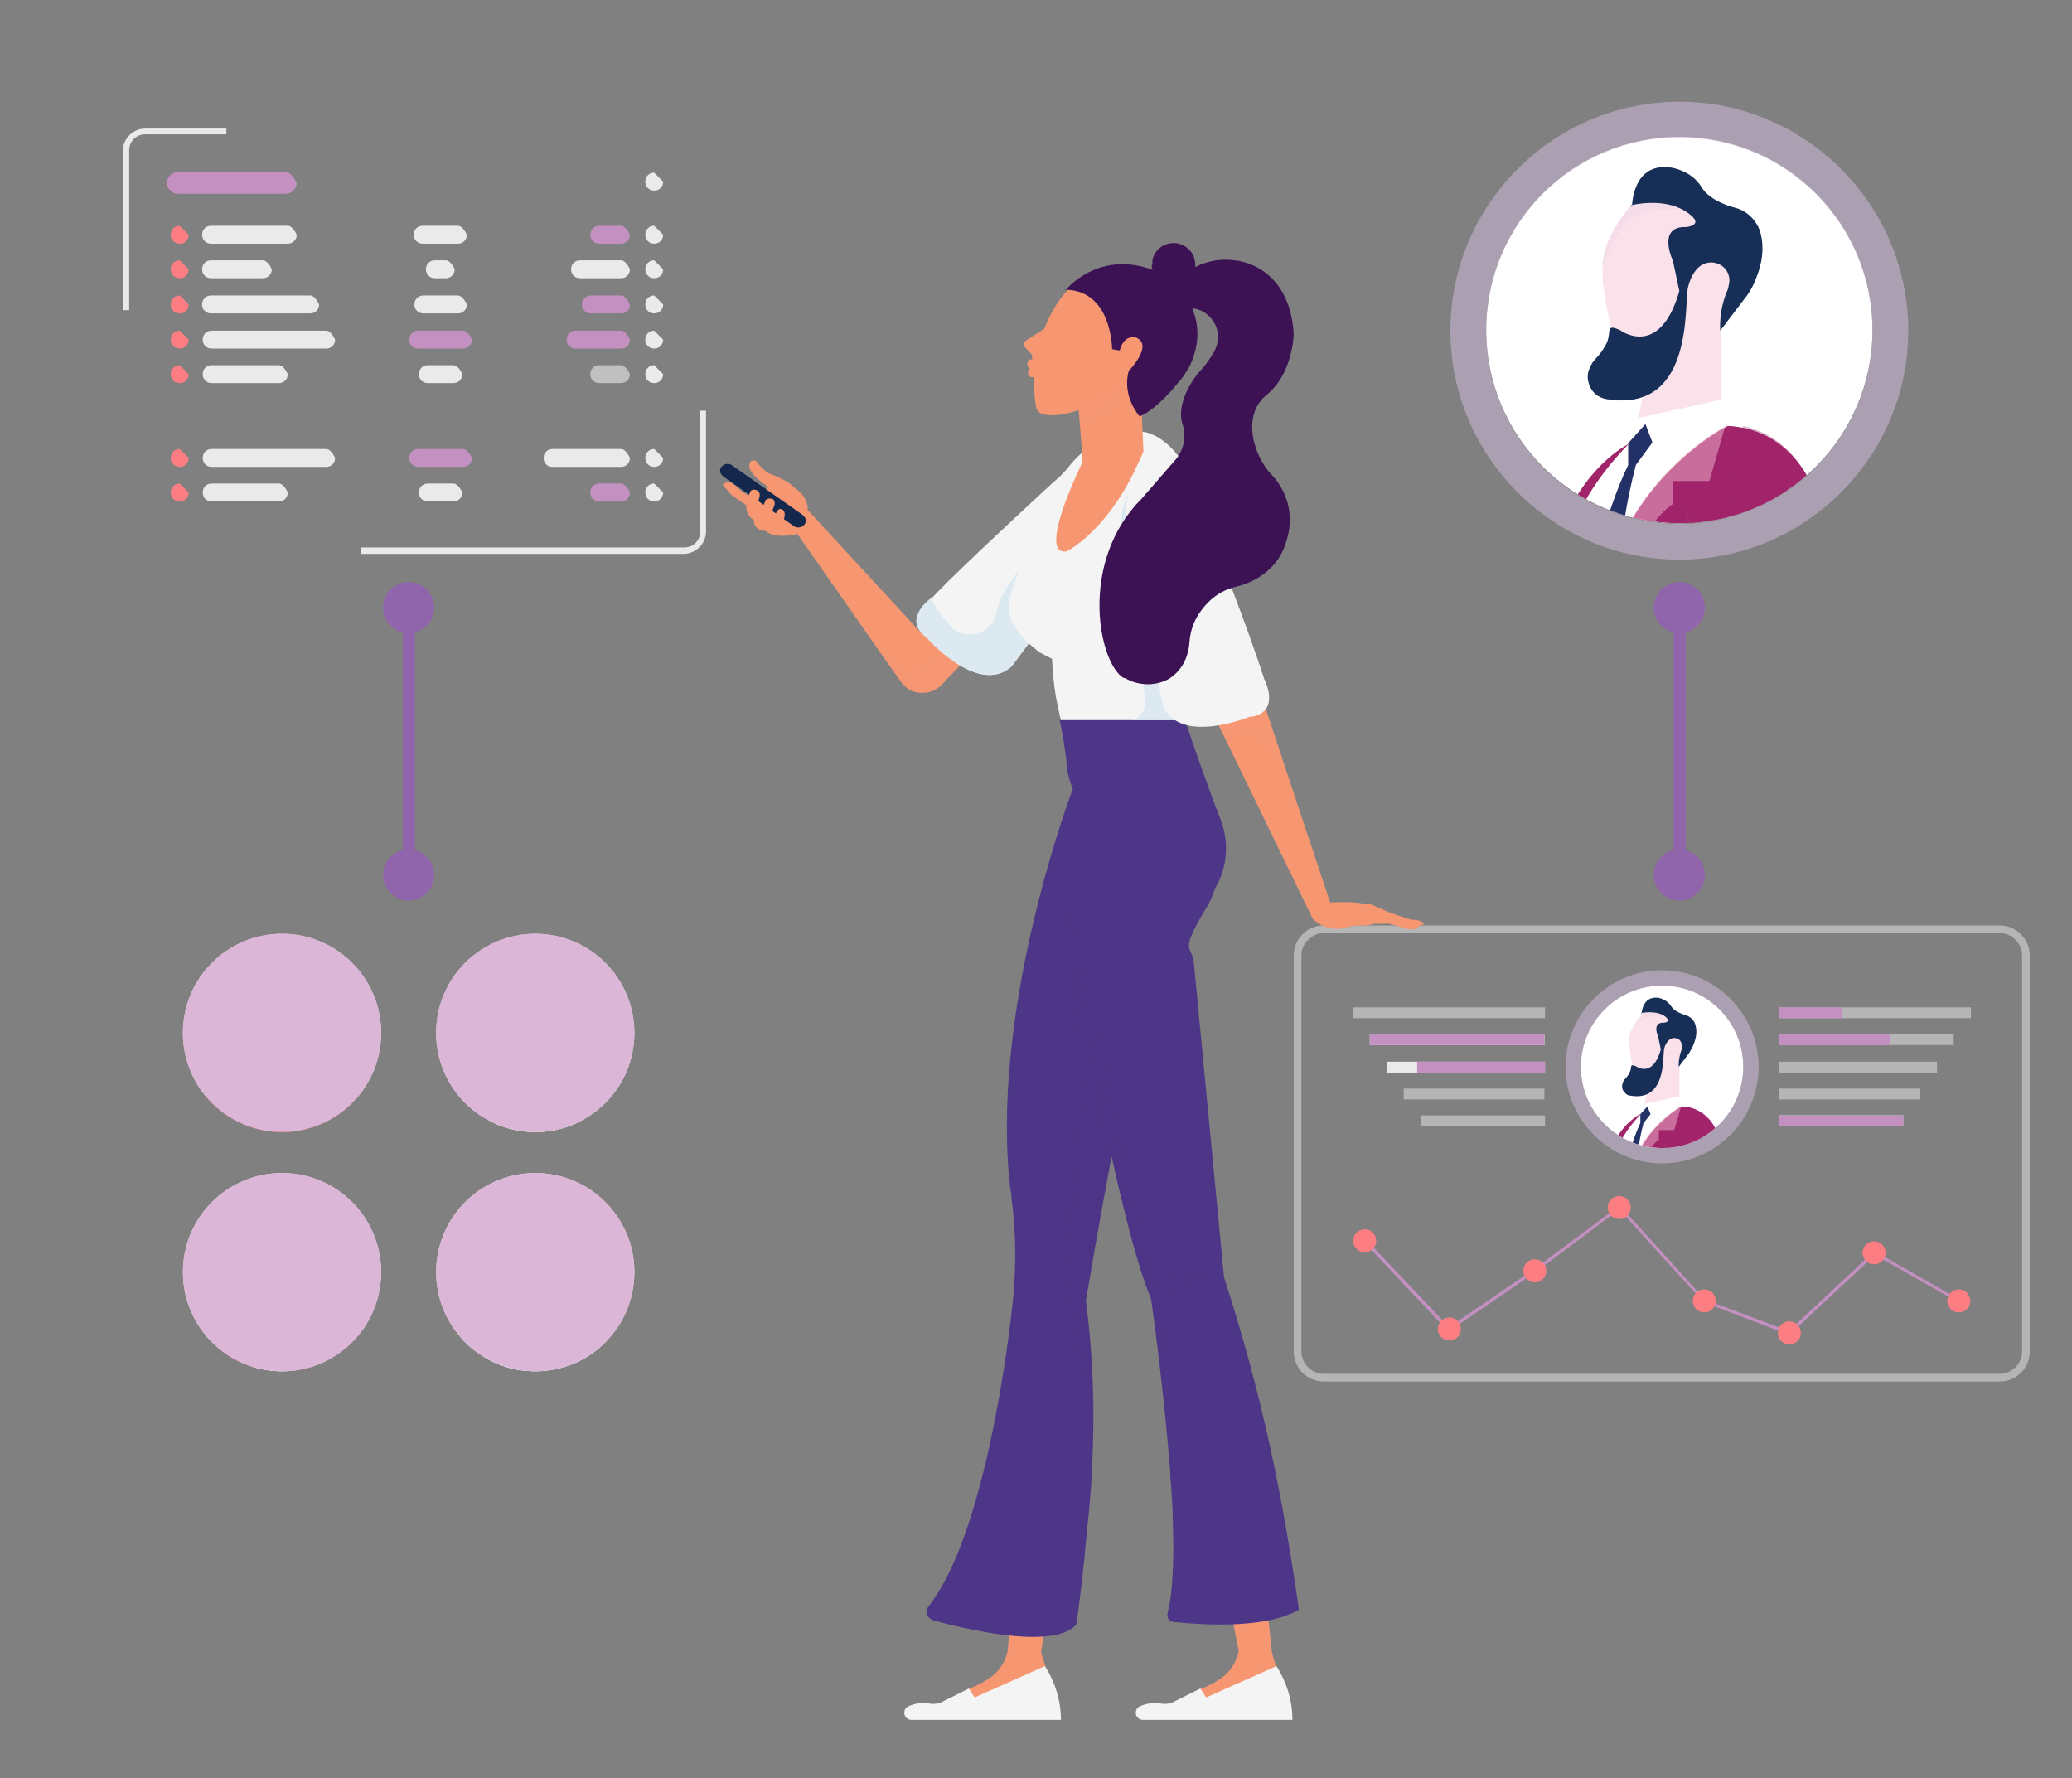 <svg xmlns="http://www.w3.org/2000/svg" xmlns:xlink="http://www.w3.org/1999/xlink" viewBox="0 0 324 278"><rect x="0" y="0" width="324" height="278" fill="#808080" stroke="none"/><defs><clipPath id="clippath"><circle cx="83.7" cy="198.9" r="15.5" style="fill:none;"></circle></clipPath><linearGradient id="linear-gradient" x1="12342.7" y1="1818" x2="12342.7" y2="1799.4" gradientTransform="translate(-12370.3 754.1) rotate(-10.8)" gradientUnits="userSpaceOnUse"><stop offset="0" stop-color="#bbe4ed"></stop><stop offset="1" stop-color="#dff2f8"></stop></linearGradient><clipPath id="clippath-1"><circle cx="44.1" cy="198.9" r="15.5" style="fill:none;"></circle></clipPath><linearGradient id="linear-gradient-2" x1="11425.6" y1="220" x2="11425.6" y2="238.3" gradientTransform="translate(-11376.3)" gradientUnits="userSpaceOnUse"><stop offset="0" stop-color="#2b2765"></stop><stop offset="1" stop-color="#5f66ae"></stop></linearGradient><linearGradient id="linear-gradient-3" x1="11427.9" y1="222.9" x2="11427.9" y2="234.4" gradientTransform="translate(-11376.3)" gradientUnits="userSpaceOnUse"><stop offset="0" stop-color="#2b2765"></stop><stop offset="1" stop-color="#fff"></stop></linearGradient><linearGradient id="linear-gradient-4" x1="16105.2" y1="204" x2="16105.2" y2="189.9" gradientTransform="translate(-16058.7)" gradientUnits="userSpaceOnUse"><stop offset="0" stop-color="#3b1c55"></stop><stop offset="1" stop-color="#872571"></stop></linearGradient><linearGradient id="linear-gradient-5" x1="16110.9" y1="205.1" x2="16106.3" y2="194.6" gradientTransform="translate(-16058.7)" gradientUnits="userSpaceOnUse"><stop offset="0" stop-color="#c265a1"></stop><stop offset="1" stop-color="#db7ba0"></stop></linearGradient><linearGradient id="linear-gradient-6" x1="11407.7" y1="220.9" x2="11402.6" y2="213.3" gradientTransform="translate(-11376.3)" gradientUnits="userSpaceOnUse"><stop offset="0" stop-color="#f49aaa"></stop><stop offset="1" stop-color="#f9c1cf"></stop></linearGradient><linearGradient id="linear-gradient-7" x1="16090.4" y1="217.5" x2="16094.4" y2="212" xlink:href="#linear-gradient-5"></linearGradient><linearGradient id="linear-gradient-8" x1="16110.4" y1="222.7" x2="16110.4" y2="203.7" gradientTransform="translate(-16058.7)" gradientUnits="userSpaceOnUse"><stop offset="0" stop-color="#fff"></stop><stop offset="1" stop-color="#db7ba0"></stop></linearGradient><linearGradient id="linear-gradient-9" x1="11433.2" y1="216.8" x2="11436.8" y2="222.8" xlink:href="#linear-gradient-6"></linearGradient><linearGradient id="linear-gradient-10" x1="16115.5" y1="217.4" x2="16111.7" y2="208.9" xlink:href="#linear-gradient-5"></linearGradient><linearGradient id="linear-gradient-11" x1="-23089.8" y1="205" x2="-23089.8" y2="189.8" gradientTransform="translate(-23046) rotate(-180) scale(1 -1)" xlink:href="#linear-gradient-4"></linearGradient><clipPath id="clippath-2"><circle cx="83.7" cy="161.5" r="15.5" style="fill:none;"></circle></clipPath><clipPath id="clippath-3"><circle cx="44.1" cy="161.5" r="15.5" style="fill:none;"></circle></clipPath><clipPath id="clippath-4"><circle cx="262.6" cy="51.6" r="30.2" style="fill:none;"></circle></clipPath><linearGradient id="linear-gradient-12" x1="11642.2" y1="78.9" x2="11652.9" y2="129.6" gradientTransform="translate(-11376.3)" gradientUnits="userSpaceOnUse"><stop offset="0" stop-color="#a1246a"></stop><stop offset="1" stop-color="#fff"></stop></linearGradient><clipPath id="clippath-5"><circle cx="259.9" cy="166.8" r="12.7" style="fill:none;"></circle></clipPath><linearGradient id="linear-gradient-13" x1="11637.5" y1="178.3" x2="11642" y2="199.6" xlink:href="#linear-gradient-12"></linearGradient></defs><g style="isolation:isolate;"><g id="Layer_1"><g><g><path d="M46.4,28.6c0,.9-.8,1.7-1.7,1.7H27.8c-.9,0-1.7-.8-1.7-1.7s.8-1.7,1.7-1.7h16.9c.9,0,1.7,1.7,1.7,1.7Z" style="fill:#c390c1;"></path><path d="M29.5,36.7c0,.8-.6,1.4-1.4,1.4s-1.4-.6-1.4-1.4,.6-1.4,1.4-1.4l1.4,1.4Z" style="fill:#fd7e82;"></path><path d="M46.4,36.7c0,.8-.6,1.4-1.4,1.4h-12c-.8,0-1.4-.6-1.4-1.4s.6-1.4,1.4-1.4h12c.8,0,1.4,1.4,1.4,1.4Z" style="fill:#eaeaea;"></path><path d="M29.5,42.1c0,.8-.6,1.4-1.4,1.4s-1.4-.6-1.4-1.4,.6-1.4,1.4-1.4l1.4,1.4Z" style="fill:#fd7e82;"></path><path d="M42.5,42.1c0,.8-.6,1.4-1.4,1.4h-8.1c-.8,0-1.4-.6-1.4-1.4s.6-1.4,1.4-1.4h8.1c.8,0,1.4,1.4,1.4,1.4Z" style="fill:#eaeaea;"></path><path d="M29.5,47.6c0,.8-.6,1.4-1.4,1.4s-1.4-.6-1.4-1.4,.6-1.4,1.4-1.4l1.4,1.4Z" style="fill:#fd7e82;"></path><path d="M49.9,47.6c0,.8-.6,1.4-1.4,1.4h-15.5c-.8,0-1.4-.6-1.4-1.4s.6-1.4,1.4-1.4h15.5c.8,0,1.4,1.4,1.4,1.4Z" style="fill:#eaeaea;"></path><path d="M29.5,53.1c0,.8-.6,1.4-1.4,1.4s-1.4-.6-1.4-1.4,.6-1.4,1.4-1.4l1.4,1.4Z" style="fill:#fd7e82;"></path><path d="M52.4,53.1c0,.8-.6,1.4-1.4,1.4h-17.9c-.8,0-1.4-.6-1.4-1.4s.6-1.4,1.4-1.4h17.9c.8,0,1.4,1.4,1.4,1.4Z" style="fill:#eaeaea;"></path><path d="M29.5,58.5c0,.8-.6,1.4-1.4,1.4s-1.4-.6-1.4-1.4,.6-1.4,1.4-1.4l1.4,1.4Z" style="fill:#fd7e82;"></path><path d="M103.7,36.7c0,.8-.6,1.4-1.4,1.4s-1.4-.6-1.4-1.4,.6-1.4,1.4-1.4l1.4,1.4Z" style="fill:#eaeaea;"></path><path d="M103.7,28.4c0,.8-.6,1.4-1.4,1.4s-1.4-.6-1.4-1.4,.6-1.4,1.4-1.4l1.4,1.4Z" style="fill:#eaeaea;"></path><path d="M103.7,42.1c0,.8-.6,1.4-1.4,1.4s-1.4-.6-1.4-1.4,.6-1.4,1.4-1.4l1.4,1.4Z" style="fill:#eaeaea;"></path><path d="M103.7,47.6c0,.8-.6,1.4-1.4,1.4s-1.4-.6-1.4-1.4,.6-1.4,1.4-1.4l1.4,1.4Z" style="fill:#eaeaea;"></path><path d="M103.7,53.1c0,.8-.6,1.4-1.4,1.4s-1.4-.6-1.4-1.4,.6-1.4,1.4-1.4l1.4,1.4Z" style="fill:#eaeaea;"></path><path d="M103.7,58.5c0,.8-.6,1.4-1.4,1.4s-1.4-.6-1.4-1.4,.6-1.4,1.4-1.4l1.4,1.4Z" style="fill:#eaeaea;"></path><path d="M45,58.5c0,.8-.6,1.4-1.4,1.4h-10.5c-.8,0-1.4-.6-1.4-1.4s.6-1.4,1.4-1.4h10.5c.8,0,1.4,1.4,1.4,1.4Z" style="fill:#eaeaea;"></path><g><path d="M98.5,36.7c0,.8-.6,1.4-1.4,1.4h-3.4c-.8,0-1.4-.6-1.4-1.4s.6-1.4,1.4-1.4h3.4c.8,0,1.4,1.4,1.4,1.4Z" style="fill:#c390c1;"></path><path d="M98.5,42.1c0,.8-.6,1.4-1.4,1.4h-6.4c-.8,0-1.4-.6-1.4-1.4s.6-1.4,1.4-1.4h6.4c.8,0,1.4,1.4,1.4,1.4Z" style="fill:#eaeaea;"></path><path d="M98.5,47.6c0,.8-.6,1.4-1.4,1.4h-4.7c-.8,0-1.4-.6-1.4-1.4s.6-1.4,1.4-1.4h4.7c.8,0,1.4,1.4,1.4,1.4Z" style="fill:#c390c1;"></path><path d="M98.5,53.1c0,.8-.6,1.4-1.4,1.4h-7.1c-.8,0-1.4-.6-1.4-1.4s.6-1.4,1.4-1.4h7.1c.8,0,1.4,1.4,1.4,1.4Z" style="fill:#c390c1;"></path><path d="M98.5,58.5c0,.8-.6,1.4-1.4,1.4h-3.4c-.8,0-1.4-.6-1.4-1.4s.6-1.4,1.4-1.4h3.4c.8,0,1.4,1.4,1.4,1.4Z" style="fill:#fff; opacity:.5;"></path></g><g><path d="M73,36.7c0,.8-.6,1.4-1.4,1.4h-5.5c-.8,0-1.4-.6-1.4-1.4s.6-1.4,1.4-1.4h5.5c.8,0,1.4,1.4,1.4,1.4Z" style="fill:#eaeaea;"></path><path d="M71.1,42.1c0,.8-.6,1.4-1.4,1.4h-1.7c-.8,0-1.4-.6-1.4-1.4s.6-1.4,1.4-1.4h1.7c.8,0,1.4,1.4,1.4,1.4Z" style="fill:#eaeaea;"></path><path d="M73,47.6c0,.8-.6,1.4-1.4,1.4h-5.4c-.8,0-1.4-.6-1.4-1.4s.6-1.4,1.4-1.4h5.4c.8,0,1.4,1.4,1.4,1.4Z" style="fill:#eaeaea;"></path><path d="M73.8,53.1c0,.8-.6,1.4-1.4,1.4h-7c-.8,0-1.4-.6-1.4-1.4s.6-1.4,1.4-1.4h7c.8,0,1.4,1.4,1.4,1.4Z" style="fill:#c390c1;"></path><path d="M72.3,58.5c0,.8-.6,1.4-1.4,1.4h-4c-.8,0-1.4-.6-1.4-1.4s.6-1.4,1.4-1.4h4c.8,0,1.4,1.4,1.4,1.4Z" style="fill:#eaeaea;"></path><path d="M29.5,71.6c0,.8-.6,1.4-1.4,1.4s-1.4-.6-1.4-1.4,.6-1.4,1.4-1.4l1.4,1.4Z" style="fill:#fd7e82;"></path><path d="M52.4,71.6c0,.8-.6,1.4-1.4,1.4h-17.9c-.8,0-1.4-.6-1.4-1.4s.6-1.4,1.4-1.4h17.9c.8,0,1.4,1.4,1.4,1.4Z" style="fill:#eaeaea;"></path><path d="M29.5,77c0,.8-.6,1.4-1.4,1.4s-1.4-.6-1.4-1.4,.6-1.4,1.4-1.4l1.4,1.4Z" style="fill:#fd7e82;"></path><path d="M103.7,71.6c0,.8-.6,1.4-1.4,1.4s-1.4-.6-1.4-1.4,.6-1.4,1.4-1.4l1.4,1.4Z" style="fill:#eaeaea;"></path><path d="M103.7,77c0,.8-.6,1.4-1.4,1.4s-1.4-.6-1.4-1.4,.6-1.4,1.4-1.4l1.4,1.4Z" style="fill:#eaeaea;"></path><path d="M45,77c0,.8-.6,1.4-1.4,1.4h-10.5c-.8,0-1.4-.6-1.4-1.4s.6-1.4,1.4-1.4h10.5c.8,0,1.4,1.4,1.4,1.4Z" style="fill:#eaeaea;"></path><path d="M98.5,71.6c0,.8-.6,1.4-1.4,1.4h-10.7c-.8,0-1.4-.6-1.4-1.4s.6-1.4,1.4-1.4h10.7c.8,0,1.4,1.4,1.4,1.4Z" style="fill:#eaeaea;"></path><path d="M98.5,77c0,.8-.6,1.4-1.4,1.4h-3.4c-.8,0-1.4-.6-1.4-1.4s.6-1.4,1.4-1.4h3.4c.8,0,1.4,1.4,1.4,1.4Z" style="fill:#c390c1;"></path><path d="M73.8,71.6c0,.8-.6,1.4-1.4,1.4h-7c-.8,0-1.4-.6-1.4-1.4s.6-1.4,1.4-1.4h7c.8,0,1.4,1.4,1.4,1.4Z" style="fill:#c390c1;"></path><path d="M72.3,77c0,.8-.6,1.4-1.4,1.4h-4c-.8,0-1.4-.6-1.4-1.4s.6-1.4,1.4-1.4h4c.8,0,1.4,1.4,1.4,1.4Z" style="fill:#eaeaea;"></path></g></g><path d="M56.5,86.6h50.4c1.9,0,3.5-1.6,3.5-3.5v-18.9h-.9v18.9c0,1.4-1.1,2.5-2.5,2.5H56.5v.9Z" style="fill:#eaeaea;"></path><path d="M19.3,48.5h.9V23.5c0-1.4,1.1-2.5,2.5-2.5h12.7v-.9h-12.7c-1.9,0-3.5,1.6-3.5,3.5v25Z" style="fill:#eaeaea;"></path></g><g><g style="clip-path:url(#clippath);"><circle cx="83.7" cy="198.9" r="15.5" style="fill:#eed8e9;"></circle><path d="M91,206.9c-.2,1-.8,1.8-1.6,2.4l-10.8,7-4.6,3-1,.6c-.9,.6-2.1,.6-3,0-2.2-1.4-.8-3.6,0-5.4,1-2.3,2.2-4.6,3.2-6.8l2.5,1.5-.9,3.4,7.2-9.5c.7-.8,4.1-1.3,5.1-1.2,1.1,0,2,.6,2.6,1.5l.5,.7c.6,.8,.8,1.8,.6,2.8Z" style="fill:#d1e6f7;"></path><path d="M78.7,208.5v7.8c-.1,0-4.8,3-4.8,3l2.5-3.2c.2-4.5,2.3-7.6,2.3-7.6Z" style="fill:#dff2f8; mix-blend-mode:multiply;"></path><g><path d="M80.6,198.5l-1.4,.2-3.5,.6c-.1,.7,.3,2.4,.3,2.4,0,0-1.9,4.2-2.7,5.9l2.5,1.5,1.8-6.8c1.3-.3,2.9-1.7,2.9-2.2s.7-1.5,.7-1.5c-.1-.5-.6-.1-.6-.1Z" style="fill:#f4d2ae;"></path><path d="M75.3,198.5l.6-.9s-.2-.4-.5,0c0,0-.4,.4,0,1Z" style="fill:#f4d2ae;"></path><path d="M76,197.4l.8-1.3-.7,.5s-.5,.4-.1,.8Z" style="fill:#f4d2ae;"></path><path d="M77.5,194.9l-.5,.8s-.1-.4,0-.6c0,0,.2-.2,.4-.2Z" style="fill:#f4d2ae;"></path><g><rect x="75.1" y="194.7" width="7.7" height="4.4" rx=".6" ry=".6" transform="translate(-130.1 160.3) rotate(-58.2)" style="fill:#f05673;"></rect><rect x="76.2" y="195.1" width="5.6" height="3.5" transform="translate(-129.9 160.3) rotate(-58.2)" style="fill:#fff;"></rect><path d="M81.2,194.4s0,0-.1,0l-.9-.6s0,0,0-.1c0,0,0,0,.1,0l.9,.6s0,.1,0,.1Z" style="fill:#fff;"></path></g></g><path d="M79.9,193.2c-.4,.9-.9,1.5-1.2,1.3-.3-.1-.2-.9,.1-1.8s.9-1.5,1.2-1.3c.3,.1,.2,.9-.1,1.8Z" style="fill:#fff;"></path><path d="M88.4,201.3l-6.2,2s0-.2,0-.8c0-.7-.3-2-.8-4,0-.4-.3-1.2-.3-1.2l1.5-1.2,2.4-2.9,2.7,.4-.7,4.8s-.1,1.5,1.5,2.9Z" style="fill:#f4d2ae;"></path><path d="M78.1,198.9l.2-1.1c.2-.7,.4-1.3,.6-1.9v-.4c-.1,0,0-.8,0-.8-.4-.1-1-.4-.3-.9,.4-.3,.7-1,.9-1.3,0-.2,0-.4,0-.6,0-.7,.4-1.1,.7-1.5,0,0,0,0,0,0,.2-.2,.4-.3,.6-.4,0,0,0,0,0,0,.2-.1,.4-.2,.4-.2l1.8,.7,3.9,1.6-.3,1-.4,1.6-.4,1.4-2-.7h-.1s0,.1,0,.1v1.4c0,0-.6,.4-.6,.4l-1.9,1.6h-.2s-.2,0-.2,0l-1.8,.4c-.7,.2-.9-.2-.9-.4,0,0,0-.1,0-.1Z" style="fill:#f4d2ae;"></path><path d="M83,191.3c0-.2,0-.4-.2-.6-.1-.2-.3-.2-.5-.2-1.2,0-3,.7-2.5-2.5,0,0,.5-2.1,2.4-1.2,0,0,.8,.7,2,0,1.2-.7,2.6-.5,3.3,.2,.6,.6,.7,1.1,.7,1.3,0,.1,0,.3,0,.4,0,.3,.3,.6,.8,.6,.7,0,2.1,.9,1.6,2.9,0,.4-.3,.7-.5,1h0c-.3,.4-.7,.8-1,1-.2,.2-.5,.5-.4,1.1,0,2-1.7,2.6-1.7,2.6l-.5-.6c-.5-.6-.6-1.5,0-2.1,.3-.3,.4-.8,0-1.3-.1-.2-.4-.4-.6-.4-.2,0-.5,0-.7,.3-.2,.2-.4,.4-.6,.6l-1.4,1.1,.2-1.9c0-.5,0-.9-.2-1.4,0-.3-.2-.6-.1-1Z" style="fill:#182f57;"></path><polygon points="88.7 201.6 88.1 199.8 81.7 201.9 80.7 204.8 88.7 201.6" style="fill:#fff;"></polygon><polygon points="81.7 201.9 80.3 203.6 80.5 204.3 81.2 204.6 81.7 201.9" style="fill:#fff;"></polygon><path d="M94.1,213.7c-.1,.7-.2,1.5-.4,2.2-.6,3.2-1.4,6.7-1.6,9.4,0,0-.3,1.4,.5,2.9,.2,.4,.2,.8,0,1.2-.2,.4-.6,.6-1,.6-.9,0-1.9,0-2.7-.2-.7-.2-1.5-.2-2.3,0-1.6,.3-3.2,.7-4.5,1.5-.6,.3-1.8,1.9-2.5,1.7-.9-.3,0-3.2,.1-3.8,.5-2.3,.6-5,1.2-7.3,.2-1,.4-1.9,.5-2.5,.3-2-.2-3.6-.8-5.3-.3-.6-.5-1.3-.6-2.1-.2-2.4-.4-5,.8-7.1,.3-.6,.8-1.1,1.4-1.5,1-.7,2.3-1.2,3.4-1.6,1.7-.5,2.8-.8,4.4,.2,1.1,.7,1.9,2,2.5,3.2,0,0,2.4,3.6,1.7,8.7Z" style="fill:#dff2f8;"></path><path d="M80.8,193.3c-.4,.9-.9,1.5-1.2,1.3-.3-.1-.2-.9,.1-1.8s.9-1.5,1.2-1.3c.3,.1,.2,.9-.1,1.8Z" style="fill:#fff;"></path><path d="M80,207.7l-.7,4.4s0,3.1,2.1,4.8v-8.6c0,0-1.4-.7-1.4-.7Z" style="fill:#dff2f8;"></path><path d="M80.6,203.7s-.2,.4-.5,1c-.2,.3-.4,.7-.5,1.2-.2,.5-.4,1-.6,1.6-.2,.6-.4,1.2-.5,1.9-.1,.7-.3,1.4-.4,2.2,0,.4-.1,.8-.2,1.2,0,.2,0,.4,0,.6,0,.2,0,.4,0,.6,0,.4,0,.8,0,1.3,0,.4,0,.8,0,1.3,0,.9,0,1.7,0,2.6v.3s0,0,0,0h0s0,0,0,0c0,0,0,0,0,0h0s0,.2,0,.2c0,.2,0,.4,0,.6,0,.5,.2,.9,.2,1.3,.3,1.6,.7,3,.9,4,0,.5,.1,1,.1,1.4,0,.4,0,.7,0,1,0,.1,0,.2,0,.3,0,0,0,.2,0,.2,0,.1,0,.2,0,.2l1.1,2.6,2.8-1.5s0-.1,0-.4c0-.1,0-.3,0-.5,0-.2,0-.4,0-.6,0-.5,0-1-.1-1.6,0-.6-.2-1.2-.4-1.9-.4-1.3-1-2.7-1.5-4.1-.1-.3-.2-.7-.3-1,0-.1,0-.4-.1-.6h0c0-.1,0-.2,0-.2,0,0,0,0,0,0h0s0,0,0,0h0c0,0,0-.4,0-.4-.1-.8-.3-1.5-.4-2.3,0-.4-.1-.8-.1-1.2,0-.4,0-.8,0-1.2,0-.2,0-.4,0-.6,0-.2,0-.4,0-.6,0-.4,0-.8,0-1.1,0,0,0,0,0,0,0-.7,0-1.5,.1-2.1,0-.7,.2-1.3,.3-1.9,.1-.6,.2-1.1,.3-1.6,0-.5,.3-1,.4-1.4,.2-.7,.3-1.1,.3-1.1h-.4Z" style="fill:#fff;"></path><path d="M91.2,219.8c-.3-3.1-1.9-3.2-2.3-4.6-.4-1.3-2.4-2.4-2.4-2.4-2.3-1.7-2.6-5.7-2.6-5.7l9.8,8.7c-.6,3.2-1.4,6.7-1.6,9.4l-.9-5.5Z" style="fill:#dff2f8; mix-blend-mode:multiply;"></path><path d="M100.9,218.6l-9.3-14.8c-.6-.9-1.5-1.5-2.5-1.7-.7-.1-1.4,0-2.1,.2-2.6,.3-3.3,2.6-3.3,2.6-.8,2.4,1.7,5.1,1.7,5.1l1.1,1c1.1,1,1.6-.2,3.5,3.2,1.5,2.7,3.4,3.8,4.1,4.2l1,1.7c-2.8,4.1-3.8,5.6-4.9,7.2l2,2.2c2.7-2.5,5.8-5.4,8.4-8.6,.6-.7,.6-1.6,.2-2.4Z" style="fill:url(#linear-gradient);"></path><path d="M82,201.8l.6-.2,.3-1.9c1.2-1.2,.2-3.4,.2-3.4l-1.8,2c.4,1.5,.6,2.6,.7,3.4Z" style="fill:#f4d2ae; mix-blend-mode:multiply;"></path><path d="M78.7,195.5c.1,.4,.4,.4,.6,.4,1,0,1.7,.5,2,.9,.1,.1,.3,.2,.5,.2,.2,0,.4-.1,.5-.3,.1-.2,.2-.4,.3-.7l.7-1.9,.6-1.8,1,1.8c-.1,.7-1.9,1.1-1.7,2,0,0,0,0,0,0,.1,.5,.1,.9,.1,1.2,0,.2,0,.3,0,.3-.4,1.1-1.3,1.6-2.3,1.9-.5,.1-.9,.1-1.4,.1,0,.1-.1,.3-.3,.4-.7,.6-1.6,0-1.6,0-2-1.5,1-4.6,1-4.6Z" style="fill:#182f57;"></path><path d="M84.7,194.7c0,0,.1,0,.2-.1,0,0,0-.2-.1-.2l-5.4-1.7c0,0-.2,0-.2,.1,0,0,0,.2,.1,.2l5.4,1.7s0,0,0,0Z" style="fill:#fff;"></path></g><circle cx="83.7" cy="198.9" r="15.5" style="fill:#dbb6d6; mix-blend-mode:multiply;"></circle></g><g><g style="clip-path:url(#clippath-1);"><circle cx="44.1" cy="198.9" r="15.5" style="fill:#eed8e9;"></circle><circle cx="44.1" cy="198.9" r="15.5" style="fill:none;"></circle><path d="M56.1,225.3l-1.4-2.7h0s-.5-1-.5-1l-1.8,.3-1.9,.3-2.9-1-4.6-1.6-.5-.2v3c-.1,0-.2,1.1-.2,1.1l-.7,14.8s0,0,0,0h13l1.1-2.6s1.3-2.7,1.5-5.6c.1-1.7-.2-3.3-1-4.8Z" style="fill:url(#linear-gradient-2);"></path><path d="M57.1,230.1c-.2,3-1.5,5.6-1.5,5.6l-1.1,2.6h-8.5c1-2.6,3.9-3.8,6.3-6.5,3.4-3.8,.2-8.9,.2-8.9l1.6-1.3,.5,1h0s1.4,2.7,1.4,2.7c.8,1.5,1.1,3.1,1,4.8Z" style="fill:url(#linear-gradient-3); mix-blend-mode:multiply;"></path><path d="M54.9,204.5c-.5,.7-1,1.3-1.5,1.8-3.7,3.5-7.8,1-10.4-1.3-1.3-1.2-2.4-2.6-3.3-4.1-1-1.8-1.8-3.6-1.8-6.5,0-1.7,.2-2.9,.3-3.7,.2-1.3,.9-2.5,1.9-3.3,0,0,.1-.1,.2-.2,1.2-.9,2.3-.9,2.3-.9,2.1-.3,4.1,.2,5.3,2,1.4,1.9,.6,3.9,1.2,6.1,.4,1.6,1.9,2.9,3.1,4,4.3,3.8,2.7,6.1,2.7,6.1Z" style="fill:url(#linear-gradient-4);"></path><path d="M54.9,204.5c-.5,.7-1,1.3-1.5,1.8-2.1-.8-4-2.5-4-2.5,1-.8,1.6-2,1.7-3.3,0-1.3-.4-2.5-1.3-3.4-.8-.8-2.3-2.8-2.5-6.4-.2-4.3-5.4-3.7-6.9-3.4,1.2-.9,2.3-.9,2.3-.9,2.1-.3,4.1,.2,5.3,2,1.4,1.9,.6,3.9,1.2,6.1,.4,1.6,1.9,2.9,3.1,4,4.3,3.8,2.7,6.1,2.7,6.1Z" style="fill:url(#linear-gradient-5); mix-blend-mode:screen; opacity:.3;"></path><path d="M31.1,216.4s-.1-.2-.2-.4c-.2-.3-.4-.6-.6-.8-1.5-1.9-3.1-4-4.3-5.5-.1-.4-.4-1.5-1-1.9,0,0,0,0,0,0-.1-.1-.3-.2-.5-.2-.3,0-.9-.2-1.2-1.1,0,0-.1-.2-.2-.2,0,0-.2,0-.2,.1,0,0,0,0,0,.2,0,0,0,1,.6,1.3,0,0-.1,.1-.4,.2,0,0-.2,0-.3,0-.1,0-.2,0-.4,0-.7-.1-1.1,0-1.1,0,0,0-.6-1-1.3-.8,0,0-.4-.5-.8,0l.9,1,.4,.4s.3,.3,.5,.2c0,0,.3,.4,.7,.4l2.1,.3s.4,.3,.9,.7c.5,.8,1,1.8,1.3,2.4,1.2,2.7,2.7,5.5,4.3,8.2,.1,.2,.3,.4,.6,.4,.2,0,.5,0,.7-.2,0,0,0,0,0,0,0,0,1.8-2.2,.9-1.7l-.5-2.3-.8-.6Z" style="fill:url(#linear-gradient-6);"></path><path d="M41.9,201.2l-2.7,10.9-.3,1.1c-.6,.9-1.2,1.7-1.7,2.3-1.5,2-2.8,3-5.8,5.4,1.8-2.6-.3-4.5-.3-4.5l2.5-4.5c.5-.9,.9-1.9,1.2-2.9,.8-3,3.6-6.1,3.6-6.1,0,0,1.2-1.4,3.5-1.6Z" style="fill:url(#linear-gradient-7);"></path><path d="M39.1,212.1l-.3,1.1c-.6,.9-1.2,1.7-1.7,2.3-2.1-4,.4-6.9,.4-6.9l1.5,3.5Z" style="fill:#db7ba0; mix-blend-mode:multiply;"></path><path d="M41.9,201.3s-2.3,.3-2.8,2.2l-1.3,3.8s-1.8,3.3-.3,6.1l1.2,1.6c0,1,0,2.1,0,3.1,0,1-.1,1.9-.3,2.9-.2,1.5-1.2,3.5,1.1,3.6,.4,0,.8-.1,1.1-.3,.7-.5,1.8-1.5,2.3-3.3l-1.2-19.6Z" style="fill:#db7ba0;"></path><path d="M41.9,201.3s-2.1,4.3-2.4,9.5c-.1,2.2,.2,4.3,1,6.3l1,2.7c.2,.6,.3,1.2,.3,1.8v1.3s.2,2.7,10.8,0l-2.9-16.4-2.1-6.4-5.7,1.1Z" style="fill:#fff;"></path><path d="M54.6,222.7c-.2,.2-.4,.4-.6,.5-.4,.2-.8,.4-1.2,.4-4.6,.4-4.6-1.3-6.8-5.6-2.3-4.4,1.6-17.9,1.6-17.9,1.5,.3,2.4,.7,3.6,1.1l1.3,7v.7c-.1,2-2,6.8,1.3,10.1,1.8,1.8,1.5,2.9,.9,3.6Z" style="fill:#db7ba0;"></path><path d="M41.8,198.6s2,1.6,0,2.7c0,0,0,.9,.3,1.7,.4,.8,1.4,1.1,2.2,.7,.9-.4,2.6-1.5,3.1-3.5,0,0-1.5-1.1-1.6-2.5v-3.2l-4.2,4.2h0Z" style="fill:#f4d2ae;"></path><path d="M54.6,222.6c.1-1,.7-1.4-1.9-3.6-2.7-2.1-2.4-6.2-2.4-6.2l-1-2.1c-2.1-4.2,0-6.8,0-6.8l3,4.4v.7c-.1,2-2,6.8,1.3,10.1,1.8,1.8,1.5,2.9,.9,3.6,0,0,0,0,0,0Z" style="fill:url(#linear-gradient-8); mix-blend-mode:multiply;"></path><path d="M66.1,230.3c0-.2,0-.4-.2-.5l-2-2.6-4.4-10.1-2.5-.9-.4,2.7s4.5,6.3,6.2,8.6c0,.4,0,3.3,.7,4.2,0,0,.1,.1,.2,0,0,0,.2-.1,.2-.2,0-.5-.1-1.1,0-1.6,0,0,0,0,0,0,0,0,0,0,.1,0l1.1,.9c0,0,0,.1,0,.2l.2,1.5s-.7,0-1,.1c0,0,0,0,0,0,0,0,0,0,0,0l1,.2s-.8,.8-.7,1c0,0,0,0,0,0,.1,0,.6-.3,1.1-.9h.2c0,0,.1,0,.2,0,0,0,0,0,0-.1l-.2-2.7Z" style="fill:url(#linear-gradient-9);"></path><path d="M51.1,201.3s-.2,.1-.4,.4c-2.1,2-2.1,5.1-.7,7.6,2.1,3.9,6.5,9.1,6.7,9.7,0,0,.5-2.1,2.9-1.8,0,0-1.6-4-3-7.4-1.4-3.5-2.8-7.5-5.4-8.4Z" style="fill:url(#linear-gradient-10);"></path><path d="M45.5,195.4h-.5c0-.1-3.2,3.1-3.2,3.1h0s2,1.7,0,2.7c0,0,0,.9,.3,1.7,.3,.5,.9,.8,1.4,.9-.4-.2-.6-.6-.7-1,0-.1,0-.4,.1-.8,.3-1.3,.9-2.6,1.6-3.7,.8-1.2,.8-2.8,.8-2.8Z" style="fill:#f9c1cf; mix-blend-mode:multiply;"></path><path d="M45.5,195.4c-1.2,2.3-3.2,3.4-3.2,3.4-3.4,1.6-4-5.7-3.4-8.2,0,0,.5-2.1,3.8-.5,0,0,2.4,1.2,2.7,2.9l.2,2.4Z" style="fill:#f4d2ae;"></path><path d="M40.4,194.4c0,.9-.5,1.6-1.1,1.6s-1.1-.7-1.1-1.6,.5-1.6,1.1-1.6,1.1,.7,1.1,1.6Z" style="fill:#fff;"></path><path d="M43.2,194.4c0,.9-.5,1.6-1.1,1.6s-1.1-.7-1.1-1.6,.5-1.6,1.1-1.6,1.1,.7,1.1,1.6Z" style="fill:#fff;"></path><path d="M45.2,193.9c0-.4,.2-.8,.6-1,.3-.1,.7-.2,.8,.2,0,0,.6,1.5-1.2,2.2v-1.5Z" style="fill:#f4d2ae;"></path><rect x="39.1" y="194.2" width="2.7" height=".3" style="fill:#fff;"></rect><rect x="42.8" y="193.6" width="2.5" height=".3" transform="translate(-66.2 28.4) rotate(-20.9)" style="fill:#fff;"></rect><path d="M42.6,189.5l2.1,.7c0-.3,0-.5,0-.5l.6,1.7c0,0,0,.2,0,.2v3.2c-.6-.6-.8-1.7-.9-2.7-.5,0-1.1,0-1.3-.8-.3-1.2-1.1-1.7-1.1-1.7l.4-.3Z" style="fill:url(#linear-gradient-11);"></path></g><circle cx="44.1" cy="198.9" r="15.5" style="fill:#dbb6d6; mix-blend-mode:multiply;"></circle></g><g><g style="clip-path:url(#clippath-2);"><circle cx="83.7" cy="161.5" r="15.5" style="fill:#eed8e9;"></circle><circle cx="83.7" cy="161.5" r="15.5" style="fill:none;"></circle><g style="mix-blend-mode:multiply;"><circle cx="88.8" cy="164.6" r="7.7" style="fill:#253e91;"></circle><circle cx="83.9" cy="155.5" r="5.1" style="fill:#253e91;"></circle><path d="M84.6,151.7c0,1.5-1.2,2.7-2.7,2.7s-2.7-1.2-2.7-2.7,1.2-2.7,2.7-2.7,2.7,1.2,2.7,2.7Z" style="fill:#253e91;"></path><path d="M79.8,153.2s-.9-2.7,1.9-3.3c0,0,3.5-.5,4.6,3.6l-6.6-.3Z" style="fill:#253e91;"></path><g><path d="M78,152.7l-1.4,.5s-.7,.2-.2,.5l.5,.5,1.1-1.5Z" style="fill:#f4d2ae;"></path><path d="M79.2,151.5s.7-1,2.2-1.3c1-.2,1.9,0,2.8,.4,.8,.4,1.8,1.3,2.5,2.8,.3,.8,.4,1.9,.4,2.7,0,1.3-.6,3.1,1.4,2,2.5-1.3,4.7,.8,4.7,3.2,0,1.5,1.3,2.2,1.4,3.6,.1,1.7-1,3.5-1.9,4.8-.7,1-2.2,3.1-3.7,2.5-1.2-.5-2.8-4.8-3.7-5.7-.6-.6-.5-1.9-.9-2.7l-1.7-3s-.5-3.5-.6-3.6c0-.1-2.2-3.5-2.2-3.5l-.6-2.1Z" style="fill:#253e91;"></path><path d="M80.4,162.5s-1.1,.9-3.1,0c0,0-2.9-1.9-4.3,0,0,0-.7,1,0,1.9,.5,.6,1,0,1.3-.6,.4-.6,1.2-.8,1.8-.5,.1,0,.3,.2,.5,.3,1.6,1.1,3.5,.6,4.2-.5l-.3-.7Z" style="fill:#253e91;"></path><path d="M80.2,164.6s-.3,1.6-1.4,2.6c-1.1,1-1.5,1.9-1.2,3.3l.8,2.5s-1.7,2.2-.2,3.6l13,2.8-1-4.2s-.7-2-.6-3.8c0-1.8,0-3.9-1-5-.9-1.1-2.5-1.8-2.5-1.8-2.3-1-4.2-.8-5.9,0Z" style="fill:#fff;"></path><path d="M83.9,178.2s-.3-8.4,.6-10.2c0,0,1-1.7,2.3-1.4,0,0,2.3,.3,1.9,4.3l-1,7.4h-3.8Z" style="fill:#f4d2ae;"></path><path d="M86,164.6s-2.2-.4-3.8,3.4c-1.6,3.8-2.4,4.3-3.1,4.7-.6,.3-.2-.8-.2-.8l.6-2.3s.8-3.3,.7-5.8c0-.3,0-.6,0-.9,0-.2,0-.3-.1-.5-.6-2.1-3-4.4-3.7-5h0c-.1-.1-.2-.2-.2-.2h.1s6.5-.9,6.5-.9c.3,.6,.2,1.5,.5,1.8,.2,.3,.4,.3,0,1,0,.2-.1,.4-.2,.6-.1,.5,0,1.1,.2,1.6,.8,1.9,2.8,3.1,2.8,3.1Z" style="fill:#f4d2ae;"></path></g><path d="M79,159s.9,2.1,1.1,3.5c-.6-2.1-3-4.4-3.7-5h0c-.1-.1-.2-.2-.2-.2h.1c2.1,1.4,5,.3,5.1,.3-.4,1.1-2.4,1.4-2.4,1.4Z" style="fill:#dbb6d6; mix-blend-mode:multiply;"></path><path d="M79.2,151.5s-2.3,1.8-3.3,4.2c0,0-.9,1.2,.7,2.1,1.3,.7,3.7,.7,5.1,0,.4-.2,.8-.3,1.3-.4,.4,0,.9-.3,1.2-1,0-.2,.1-.3,0-.5,0-.2-.2-.5-.6-.5h-.8c0,.1-1.4-2-.7-3.5,0,0-1.4,.5-2.9-.5Z" style="fill:#f4d2ae;"></path><path d="M84.8,150.9s6.5,2.1,2.6,8.6l-2.6-8.6Z" style="fill:#253e91;"></path></g></g><circle cx="83.7" cy="161.5" r="15.5" style="fill:#dbb6d6; mix-blend-mode:multiply;"></circle></g><g><g style="clip-path:url(#clippath-3);"><circle cx="44.1" cy="161.5" r="15.5" style="fill:#eed8e9;"></circle><g style="mix-blend-mode:multiply;"><path d="M30.1,181.7h27.5l-1.4-8.7s-.4-2.1-2.7-3l-6.4-2.5h-6.6l-6.8,2.6s-2.8,1.6-2.6,4.4l-1,7.3Z" style="fill:#d63d3b;"></path><polygon points="40.5 167.5 43.8 173 47.1 167.5 45.4 164.4 45.2 164.3 41.7 162.3 40.9 161.8 40.7 165 40.5 167.5" style="fill:#f4d2ae;"></polygon><path d="M42.9,163.6s.8,3.3,4.2,3.9l-1.7-3.1h-.2c0-.1-2.3-.8-2.3-.8Z" style="fill:#facad4; mix-blend-mode:multiply;"></path><polygon points="40.7 165 41.7 162.3 40.9 161.8 40.7 165" style="fill:#facad4; mix-blend-mode:multiply;"></polygon><path d="M37.1,158s0,0,0,0c0,1.5,1.3,2.7,2.7,2.7s2.7-1.2,2.7-2.7,0-.5-.1-.8h1.2c0,.2,0,.4,0,.7,0,1.7,1.4,3.2,3.2,3.2s3.2-1.4,3.2-3.2-.4-1.8-1.1-2.3c.8-.7,1.3-1.7,1.3-2.8s-.2-1.5-.7-2.1c-.7-1-1.8-1.6-3-1.6s-3,1-3.5,2.5c-.5-.3-1-.5-1.6-.5-1.6,0-2.9,1.3-2.9,2.9s.2,1.1,.4,1.5c-1,.4-1.7,1.4-1.7,2.6Z" style="fill:#233166;"></path><path d="M40,160.8s-.2,2,1.5,1.8c0,0,1,2.5,4.4,2.4,0,0,1,0,1-1.3v-2.4s-.2,.2,.1-.4c0,0-.8-1.6-1-2.9,0,0,.2-1.3-1.2-1.7l-1.4-.3c-.2,0-.4,0-.5,.1-.2,.2-.7,.5-.9,.6,0,0,1.2,3.3-2.1,4.1Z" style="fill:#f4d2ae;"></path><path d="M45.7,159.1c.2,1.3-.1,2.4-.7,2.5-.6,0-1.2-.9-1.4-2.2-.2-1.3,.1-2.4,.7-2.5,.6,0,1.2,.9,1.4,2.2Z" style="fill:#fff;"></path><path d="M47.7,159.3c.2,1.2,0,2.2-.5,2.3-.5,0-1-.8-1.2-2s0-2.2,.5-2.3c.5,0,1,.8,1.2,2Z" style="fill:#fff;"></path><path d="M41.7,159.3h2c0,0,.2,0,.2-.2s0-.2-.2-.2h-2c0,0-.2,0-.2,.2s0,.2,.2,.2Z" style="fill:#fff;"></path><rect x="45.3" y="159.1" width=".8" height=".3" transform="translate(-14.5 4.9) rotate(-5.3)" style="fill:#fff;"></rect><path d="M37.1,158s0,0,0,0c3.2-.9,3.4-3.2,3.4-3.2,.8-2.2,3-1.4,3-1.4,1.6,0,2.8-.2,3.8-.7,.8-.4,1.2-1.3,1-2.2s-1-1.5-1.9-1.5c0,0,0,0,0,0-1.6,0-3,1-3.5,2.5-.5-.3-1-.5-1.6-.5-1.6,0-2.9,1.3-2.9,2.9s.2,1.1,.4,1.5c-1,.4-1.7,1.4-1.7,2.6Z" style="fill:#233166; mix-blend-mode:screen; opacity:.5;"></path></g></g><circle cx="44.1" cy="161.5" r="15.5" style="fill:#dbb6d6; mix-blend-mode:multiply;"></circle></g><g><circle cx="262.6" cy="51.6" r="30.2" style="fill:#fff;"></circle><circle cx="262.6" cy="51.6" r="30.2" style="fill:none;"></circle><g style="clip-path:url(#clippath-4);"><g><g><path d="M273.1,39.7l-1.6,4.7-2.5,7.4-1.8,1.2-2.1,1.4-6.2,4.2-.4-.4-.7-.7-5.4-5c-.9-2.3-1.5-6.3-1.8-8.7,0-.6,0-1.3,0-2,0,0,0-.1,0-.2,0-.8,.2-1.5,.4-2.3,.1-.4,.3-.8,.4-1.3,1.9-4.6,5.4-7.6,5.4-7.6h.2c0,0,4.5-1.3,4.5-1.3l11.7,10.5Z" style="fill:#fbe1ea;"></path><polygon points="269.1 49.1 269.1 67.3 255.8 67.3 257.8 57.6 259.2 50.9 261.5 50.5 269.1 49.1" style="fill:#fbe1ea;"></polygon><path d="M271.6,44.4l-2.5,7.4v15.5h-5.8c.4-2.1,1.5-4,3.4-7.5,1.7-2.9,1.2-5.4,.6-6.9-.4-.9-.8-1.4-.8-1.4-.4,1-.8,2-1.3,2.9-3.1,5.6-8.3,7.9-8.3,7.9l1.6-4.1,3-7.8,1.7-4.3,1.2-5.8,5.4-.8,1.8,4.9Z" style="fill:#fbe1ea; mix-blend-mode:multiply;"></path><path d="M263.3,32.8s-5.1-.4-7.8,1.1c0,0-2.3,.8-5,7.9,0,0,0,0,0,0v-.2s.4-2.3,.4-2.3c.1-.4,.3-.8,.4-1.3,1.9-4.6,5.4-7.6,5.4-7.6h.2c0,0,6.2,2.3,6.2,2.3Z" style="fill:#eed8e9; mix-blend-mode:screen; opacity:.5;"></path><path d="M255.2,32.3s0-7,6.1-6.1c0,0,3.2,.4,4.8,3.1,1.1,1.8,3.7,2.8,5.3,3.2,1.8,.5,3.2,1.9,3.8,3.6,.5,1.6,.7,3.9-.4,6.9-.5,1.4-1.1,2.6-2,3.7l-3.8,5s-.3-3.2,1.2-6.5c0,0,.1-.4,.2-1,.2-1.2-.5-2.4-1.6-2.9-1.1-.5-2.4-.3-3.3,.6-.7,.7-1.3,1.8-1.6,3.3-.5,3.3,.7,19.4-12.7,17.2-1.1-.2-2-.8-2.5-1.8-.5-1-.6-2.1-.1-3.1,0,0,0,0,0,0,.2-.5,.5-1,.9-1.4,.5-.5,1.3-1.5,1.8-2.6,.7-1.7-.3-2.9,2-1.9,0,0,6.2,4.7,9.3-6.1l-1-4.7s-2.6-5.5,2.1-5.3c0,0,3.3-.3-.2-2.5-3.5-2.2-8.5-.9-8.5-.9Z" style="fill:#172f57;"></path><g><path d="M252.1,108.3l-1.2,2.7h0s-.2,.5-.2,.5h0s-1.9,4.2-1.9,4.2h0s-1.9,4.1-1.9,4.1h0s0,0,0,0l-1.5,3.2h0s-1.8,3.9-1.8,3.9h-12c2.7-8.8,6.4-21.6,6.5-21.9l4.2-16.7h0s.6-2.6,.6-2.6c0,0,0,0,0,0v-.2s0,0,0,0l1.4,3.4,5.5,13.6,1.5,3.6,.8,2Z" style="fill:#a1246a;"></path><path d="M248.8,115.7h0s-1.9,4.1-1.9,4.1h0s0,0,0,0l-1.5,3.2h0s-1.8,3.9-1.8,3.9h-3.6c2-4.5,.1-11.4,.2-15.8,0-3.9,.4-7.8,.9-11.7,0-.4,.1-.8,.3-1.3h0c.3-1.3,.7-3,.4-3.9,.1,.4,1,3.2,2.2,6.7,2,6.3,4.7,14.6,4.8,14.8Z" style="fill:#6c0d0f; fill-rule:evenodd; opacity:.5;"></path><path d="M254.7,69.4c.1,0,.2,0,.2,0l-1.3,14.2-2.1,22.8-.4,4.7h0s-.1,1.2-.1,1.2l-1.2,12.3,1.3,2.4h-4.6c-.2-.9-.6-2.3-.9-3.9h0c-1.5-6.3-3.7-16.9-4-25h0c0-1.9,0-3.6,.1-5.1,.2-1.6,.4-3.1,.7-4.6,0,0,0,0,0,0,.2-.9,.4-1.7,.6-2.5,0,0,0,0,0,0,0,0,0-.1,0-.2,3.4-11.6,10.5-15.7,11.7-16.3Z" style="fill:#a1246a; fill-rule:evenodd;"></path><path d="M275,104.7c-1.4,3.1-2,6.6-.4,11.6,1.3,4.1,2.2,7.7,2.9,10.6h-29.5v-.4c-.1-2.4-.6-4.6-1.1-6.7h0c-.4-1.5-.7-3-1.1-4.6-1.1-5.6-1.6-10.3-1.8-14.3-.3-5.2,0-9.1,.4-11.8,.5-3.6,1.2-5.2,1.2-5.2,1.5-6.2,6.9-12.3,9.1-14.5,.6-.6,.9-.9,.9-.9,5.8-2.4,10.4-2.8,14-2,.9,.2,1.7,.4,2.4,.7,5.1,2,7.8,6.4,9.2,9.7,1,2.3,1.3,4.1,1.3,4.1,.7,5.2,.2,9-1,12.1-1.3,3.6-3.3,6.3-5,9-.5,.9-1,1.7-1.4,2.6Z" style="fill:#fff;"></path><polygon points="269 62.5 269.9 66.2 254.3 70.3 256 65.4 269 62.5" style="fill:#fff;"></polygon><path d="M284.2,96.7c0,.1,0,.3,0,.4-.4,1.5-.9,2.9-1.5,4.3l-3.9,8.2v.2c0,0-.7,1.3-.7,1.3l-1,2.1s-1.7,2.3-1.4,3.3h0c0,.1,1,2.7,1,2.7l3,7.9h-24c-.3-.6-.6-1.2-.9-1.8-1.1-2-2.3-5-3.3-9.5h0c-.2-1.1-.4-2.2-.6-3.4,0-.1,0-.2,0-.3,0-.1,0-.3,0-.4h0c0-.2,0-.4,0-.6-.3-2.4-.6-5.1-.7-8.2,0-.5,0-.9,0-1.4h0c-.2-7.1,1.3-12.9,3.6-17.7,0,0,0,0,0,0,5.2-10.6,14.1-16,16-17h0c.2-.1,.3-.2,.4-.2,0,0,0,0,0,0,0,0,0,0,0,0h0c.9,0,1.7,.2,2.5,.3,7.8,1.7,10.6,8.7,11.1,10.2,0,0,0,.2,0,.2h0s0,0,0,0h0s0,0,0,0l1.1,12.4c.2,2.4,0,4.8-.5,7.2Z" style="fill:#a1246a;"></path><path d="M279.6,127h-2.5c-1.8-3.4-3.4-6.5-3.9-8.2l-5.5-2h5c-.8-3.7-.6-7-.4-8.8,.1-1.3-3.1-6.7-3.4-8l-5.7-21.3h0s-.5-1.7-.5-1.7l13.8,25.1h0s1.2,2.1,1.2,2.1l.9,5.5-.6,1.3-1,2.1s-1.7,2.3-1.4,3.3h0c0,.4-.1,.7,0,.9l1,1.8,3,7.9Z" style="fill:url(#linear-gradient-12); mix-blend-mode:multiply;"></path><polygon points="290.8 110.5 290.8 127 283.6 127 281.7 119.2 278.1 111.4 277.9 111 275 104.7 263.1 78.7 263.1 78.7 261.5 75.3 270.3 75.9 281.1 76.8 283.5 77 283.5 77 283.5 77 283.5 77 283.6 77.1 283.6 77.1 290.8 110.5" style="fill:#a1246a;"></polygon><path d="M290.8,110.5v16.5h-.7c-1.5-2.8-2.5-6-2.4-9.2,.3-6.6,1.1-12.5-3.5-20.5,0,0,0-.1,0-.2-.7-1.3-1.6-2.6-2.6-4-1.2-1.7-2.7-3.4-4.4-5.3-4.3-4.6-6.1-8.6-6.7-11.8-.8-4.5,.8-7.5,1.7-8.8,.2-.2,.3-.4,.4-.6,7.8,1.7,10.6,8.8,11.1,10.4h0s0,0,0,0h0c0,0,0,0,0,0h0s7.2,33.4,7.2,33.4Z" style="fill:#a1246a; mix-blend-mode:screen; opacity:.3;"></path></g></g><path d="M269.9,66.2l-2.6,9h-5.7v3.6s-11.7,6.9-10.1,36.8h0c-.2-1.1-.4-2.2-.6-3.4,0-.1,0-.2,0-.3,0-.1,0-.3,0-.4h0c0-.2,0-.4,0-.6-.3-2.4-.6-5.1-.7-8.2,0-.5,0-.9,0-1.4h0c-.2-7.1,1.3-12.9,3.6-17.7,0,0,0,0,0,0,5.2-10.6,14.1-16,16-17h0c.2-.1,.3-.2,.4-.2,0,0,0,0,0,0h0Z" style="fill:#f2b8ce; opacity:.5;"></path><path d="M258.4,69.2l-1.1-2.9-2.7,3v3.4c-7.7,16-10.2,46.2-10.2,46.2l4.7,6.1,5.3-6.1s-4.7-22.8,1.4-46.2l2.5-3.4Z" style="fill:#233166;"></path></g></g><path d="M262.6,21.5c-16.7,0-30.2,13.5-30.2,30.2s13.5,30.2,30.2,30.2,30.2-13.5,30.2-30.2-13.5-30.2-30.2-30.2Zm0-5.6c19.7,0,35.8,16.1,35.8,35.8s-16.1,35.8-35.8,35.8-35.8-16.1-35.8-35.8,16.1-35.8,35.8-35.8h0Z" style="fill:#d6c0e3; opacity:.5;"></path></g><g><polygon points="279.8 208.7 293.2 196.2 306.2 203.6 306.4 203.2 293.1 195.6 279.7 208.1 266.6 203.2 253.3 188.5 253.1 188.6 239.8 198.5 226.6 207.5 213.6 193.8 213.2 194.1 226.5 208.2 240.1 198.9 253.2 189.1 266.4 203.6 266.4 203.6 279.8 208.7" style="fill:#c390c1;"></polygon><path d="M207,145.9c-1.9,0-3.5,1.6-3.5,3.5v61.9c0,1.9,1.6,3.5,3.5,3.5h105.7c1.9,0,3.5-1.6,3.5-3.5v-61.9c0-1.9-1.6-3.5-3.5-3.5h-105.7Zm0-1.2h105.7c2.6,0,4.7,2.1,4.7,4.7v61.9c0,2.6-2.1,4.7-4.7,4.7h-105.7c-2.6,0-4.7-2.1-4.7-4.7v-61.9c0-2.6,2.1-4.7,4.7-4.7h0Z" style="fill:#eaeaea; opacity:.5;"></path><g><circle cx="259.9" cy="166.8" r="12.7" style="fill:#fff;"></circle><circle cx="259.9" cy="166.8" r="12.7" style="fill:none;"></circle><g style="clip-path:url(#clippath-5);"><g><g><path d="M264.3,161.8l-.7,2-1,3.1-.8,.5-.9,.6-2.6,1.8-.2-.2-.3-.3-2.3-2.1c-.4-1-.6-2.6-.7-3.7,0-.3,0-.5,0-.8,0,0,0,0,0,0,0-.3,0-.6,.2-1,0-.2,.1-.4,.2-.5,.8-1.9,2.3-3.2,2.3-3.2h0s1.9-.6,1.9-.6l4.9,4.4Z" style="fill:#fbe1ea;"></path><polygon points="262.6 165.7 262.6 173.4 257 173.4 257.8 169.3 258.4 166.5 259.4 166.3 262.6 165.7" style="fill:#fbe1ea;"></polygon><path d="M263.6,163.7l-1,3.1v6.5h-2.4c.2-.9,.6-1.7,1.4-3.1,.7-1.2,.5-2.3,.3-2.9-.2-.4-.3-.6-.3-.6-.2,.4-.3,.8-.5,1.2-1.3,2.4-3.5,3.3-3.5,3.3l.7-1.7,1.3-3.3,.7-1.8,.5-2.4,2.3-.3,.7,2.1Z" style="fill:#fbe1ea; mix-blend-mode:multiply;"></path><path d="M260.1,158.9s-2.2-.2-3.3,.5c0,0-1,.3-2.1,3.3,0,0,0,0,0,0h0c0-.1,.2-1.1,.2-1.1,0-.2,.1-.4,.2-.5,.8-1.9,2.3-3.2,2.3-3.2h0s2.6,1,2.6,1Z" style="fill:#eed8e9; mix-blend-mode:screen; opacity:.5;"></path><path d="M256.7,158.6s0-2.9,2.6-2.6c0,0,1.3,.2,2,1.3,.5,.8,1.6,1.2,2.2,1.4,.8,.2,1.4,.8,1.6,1.5,.2,.7,.3,1.6-.2,2.9-.2,.6-.5,1.1-.8,1.6l-1.6,2.1s-.1-1.3,.5-2.8c0,0,0-.2,0-.4,0-.5-.2-1-.7-1.2-.5-.2-1-.1-1.4,.3-.3,.3-.6,.8-.7,1.4-.2,1.4,.3,8.2-5.3,7.2-.5,0-.8-.4-1.1-.8-.2-.4-.2-.9,0-1.3,0,0,0,0,0,0,0-.2,.2-.4,.4-.6,.2-.2,.5-.6,.7-1.1,.3-.7-.1-1.2,.9-.8,0,0,2.6,2,3.9-2.6l-.4-2s-1.1-2.3,.9-2.2c0,0,1.4-.1,0-1.1-1.5-.9-3.6-.4-3.6-.4Z" style="fill:#172f57;"></path><g><path d="M255.5,190.6l-.5,1.1h0s0,.2,0,.2h0s-.8,1.8-.8,1.8h0s-.8,1.7-.8,1.7h0s0,0,0,0l-.6,1.4h0s-.7,1.6-.7,1.6h-5c1.1-3.7,2.7-9.1,2.7-9.2l1.8-7h0s.3-1.1,.3-1.1c0,0,0,0,0,0h0c0,0,0,0,0,0l.6,1.4,2.3,5.7,.6,1.5,.3,.8Z" style="fill:#a1246a;"></path><path d="M254,193.7h0s-.8,1.7-.8,1.7h0s0,0,0,0l-.6,1.4h0s-.7,1.6-.7,1.6h-1.5c.8-1.9,0-4.8,0-6.6,0-1.6,.2-3.3,.4-4.9,0-.1,0-.3,.1-.6h0c.1-.6,.3-1.3,.2-1.7,0,.1,.4,1.3,.9,2.8,.9,2.6,2,6.1,2,6.2Z" style="fill:#6c0d0f; fill-rule:evenodd; opacity:.5;"></path><path d="M256.5,174.2s0,0,0,0l-.6,6-.9,9.6-.2,2h0s0,.5,0,.5l-.5,5.2,.5,1h-1.9c0-.4-.2-.9-.4-1.6h0c-.6-2.6-1.6-7.1-1.7-10.5h0c0-.8,0-1.5,0-2.2,0-.7,.2-1.3,.3-1.9,0,0,0,0,0,0,0-.4,.2-.7,.3-1.1,0,0,0,0,0,0,0,0,0,0,0,0,1.4-4.9,4.4-6.6,4.9-6.9Z" style="fill:#a1246a; fill-rule:evenodd;"></path><path d="M265.1,189.1c-.6,1.3-.8,2.8-.2,4.9,.5,1.7,.9,3.2,1.2,4.5h-12.4v-.2c0-1-.3-1.9-.5-2.8h0c-.2-.6-.3-1.2-.4-1.9-.5-2.3-.7-4.3-.8-6-.1-2.2,0-3.8,.2-5,.2-1.5,.5-2.2,.5-2.2,.6-2.6,2.9-5.2,3.8-6.1,.2-.2,.4-.4,.4-.4,2.4-1,4.4-1.2,5.9-.9,.4,0,.7,.2,1,.3,2.1,.8,3.3,2.7,3.9,4.1,.4,1,.5,1.7,.5,1.7,.3,2.2,0,3.8-.4,5.1-.5,1.5-1.4,2.6-2.1,3.8-.2,.4-.4,.7-.6,1.1Z" style="fill:#fff;"></path><polygon points="262.6 171.4 262.9 172.9 256.4 174.6 257.1 172.6 262.6 171.4" style="fill:#fff;"></polygon><path d="M268.9,185.7c0,0,0,.1,0,.2-.2,.6-.4,1.2-.6,1.8l-1.6,3.4h0c0,0-.2,.6-.2,.6l-.4,.9s-.7,1-.6,1.4h0s.4,1.1,.4,1.1l1.3,3.3h-10.1c-.1-.3-.2-.5-.4-.7-.5-.8-1-2.1-1.4-4h0c0-.4-.2-.9-.3-1.4,0,0,0,0,0-.1,0,0,0-.1,0-.2h0c0,0,0-.2,0-.3-.1-1-.2-2.1-.3-3.4,0-.2,0-.4,0-.6h0c-.1-3,.5-5.4,1.5-7.5,0,0,0,0,0,0,2.2-4.4,5.9-6.7,6.7-7.2h0c0,0,.1,0,.1,0,0,0,0,0,0,0,0,0,0,0,0,0h0c.4,0,.7,0,1,.1,3.3,.7,4.4,3.6,4.7,4.3,0,0,0,0,0,0h0s0,0,0,0h0s0,0,0,0l.5,5.2c0,1,0,2-.2,3Z" style="fill:#a1246a;"></path><path d="M267,198.5h-1.1c-.8-1.4-1.4-2.8-1.6-3.4l-2.3-.8h2.1c-.3-1.6-.3-2.9-.2-3.7,0-.5-1.3-2.8-1.4-3.4l-2.4-8.9h0s-.2-.7-.2-.7l5.8,10.6h0s.5,.9,.5,.9l.4,2.3-.2,.5-.4,.9s-.7,1-.6,1.4h0c0,.2,0,.3,0,.4l.4,.7,1.3,3.3Z" style="fill:url(#linear-gradient-13); mix-blend-mode:multiply;"></path><polygon points="271.7 191.5 271.7 198.5 268.7 198.5 267.9 195.2 266.4 191.9 266.3 191.7 265.1 189.1 260.1 178.2 260.1 178.2 259.4 176.7 263.1 177 267.6 177.4 268.6 177.5 268.7 177.5 268.7 177.5 268.7 177.5 268.7 177.5 268.7 177.5 271.7 191.5" style="fill:#a1246a;"></polygon><path d="M271.7,191.5v6.9h-.3c-.6-1.2-1.1-2.5-1-3.9,.1-2.8,.5-5.3-1.5-8.6,0,0,0,0,0,0-.3-.5-.7-1.1-1.1-1.7-.5-.7-1.1-1.4-1.9-2.2-1.8-2-2.6-3.6-2.8-5-.3-1.9,.3-3.2,.7-3.7,0-.1,.1-.2,.2-.2,3.3,.7,4.4,3.7,4.7,4.4h0s0,0,0,0h0s0,0,0,0h0s3,14,3,14Z" style="fill:#a1246a; mix-blend-mode:screen; opacity:.3;"></path></g></g><path d="M262.9,172.9l-1.1,3.8h-2.4v1.5s-4.9,2.9-4.3,15.5h0c0-.4-.2-.9-.3-1.4,0,0,0,0,0-.1,0,0,0-.1,0-.2h0c0,0,0-.2,0-.3-.1-1-.2-2.1-.3-3.4,0-.2,0-.4,0-.6h0c-.1-3,.5-5.4,1.5-7.5,0,0,0,0,0,0,2.2-4.4,5.9-6.7,6.7-7.2h0c0,0,.1,0,.1,0,0,0,0,0,0,0h0Z" style="fill:#f2b8ce; opacity:.5;"></path><path d="M258.1,174.2l-.5-1.2-1.1,1.2v1.4c-3.2,6.7-4.3,19.4-4.3,19.4l2,2.6,2.2-2.6s-2-9.6,.6-19.4l1.1-1.4Z" style="fill:#223266;"></path></g></g><path d="M259.9,154.1c-7,0-12.7,5.7-12.7,12.7s5.7,12.7,12.7,12.7,12.7-5.7,12.7-12.7-5.7-12.7-12.7-12.7Zm0-2.4c8.3,0,15.1,6.8,15.1,15.1s-6.8,15.1-15.1,15.1-15.1-6.8-15.1-15.1,6.8-15.1,15.1-15.1h0Z" style="fill:#d6c0e3; opacity:.5;"></path></g><g><circle cx="306.3" cy="203.4" r="1.8" style="fill:#fd7e82;"></circle><circle cx="293.1" cy="195.9" r="1.8" transform="translate(-.1 391.7) rotate(-67.5)" style="fill:#fd7e82;"></circle><circle cx="279.8" cy="208.4" r="1.8" style="fill:#fd7e82;"></circle><circle cx="266.5" cy="203.4" r="1.8" style="fill:#fd7e82;"></circle><circle cx="253.2" cy="188.8" r="1.8" style="fill:#fd7e82;"></circle><circle cx="240" cy="198.7" r="1.8" style="fill:#fd7e82;"></circle><circle cx="226.7" cy="207.8" r="1.8" transform="translate(-52.1 337.7) rotate(-67.5)" style="fill:#fd7e82;"></circle><circle cx="213.4" cy="194" r="1.8" style="fill:#fd7e82;"></circle></g><rect x="278.2" y="157.5" width="30" height="1.7" style="fill:#eaeaea; opacity:.5;"></rect><rect x="278.2" y="161.7" width="27.3" height="1.7" style="fill:#eaeaea; opacity:.5;"></rect><rect x="278.2" y="166" width="24.7" height="1.7" style="fill:#eaeaea; opacity:.5;"></rect><rect x="278.2" y="170.2" width="22" height="1.7" style="fill:#eaeaea; opacity:.5;"></rect><rect x="278.2" y="174.4" width="19.4" height="1.7" style="fill:#fff;"></rect><rect x="278.2" y="157.5" width="9.8" height="1.7" style="fill:#c390c1;"></rect><rect x="278.2" y="161.7" width="17.4" height="1.7" style="fill:#c390c1;"></rect><rect x="278.2" y="174.4" width="19.4" height="1.7" style="fill:#c390c1;"></rect><g><rect x="211.6" y="157.5" width="30" height="1.7" style="fill:#eaeaea; opacity:.5;"></rect><rect x="214.2" y="161.7" width="27.3" height="1.7" style="fill:#fff;"></rect><rect x="216.9" y="166" width="24.7" height="1.7" style="fill:#eaeaea;"></rect><rect x="219.5" y="170.2" width="22" height="1.7" style="fill:#eaeaea; opacity:.5;"></rect><rect x="222.2" y="174.4" width="19.4" height="1.7" style="fill:#eaeaea; opacity:.5;"></rect></g><g><rect x="214.2" y="161.7" width="27.3" height="1.7" style="fill:#c390c1;"></rect><rect x="221.6" y="166" width="20" height="1.7" style="fill:#c390c1;"></rect></g></g><g><circle cx="63.9" cy="95" r="4" style="fill:#9065ab;"></circle><circle cx="63.9" cy="136.8" r="4" style="fill:#9065ab;"></circle><rect x="42.1" y="117" width="43.5" height="1.9" transform="translate(181.9 54.1) rotate(90)" style="fill:#9065ab;"></rect></g><g><circle cx="262.6" cy="95" r="4" style="fill:#9065ab;"></circle><circle cx="262.6" cy="136.8" r="4" style="fill:#9065ab;"></circle><rect x="240.9" y="117" width="43.5" height="1.9" transform="translate(380.6 -144.6) rotate(90)" style="fill:#9065ab;"></rect></g><g><path d="M156.5,97.4l-5.2,5.4-4.1,4.3c-.9,.9-2,1.3-3.3,1.2-1.2,0-2.3-.7-3-1.7l-3.2-4.5-13-18.6c-1,.2-3.6,.7-5-.5,0,0-1.9,0-1.8-1.7,0,0-1.3-.6-1.2-2.3l-2.3-1.6-1.4-1.6s.8-.9,1.8,0l1.4,1.2,.9,.5h2.2c0,0,.8-1.4,.8-1.4,0,0-3.3-2.1-2.9-3.5,0,0,0-.6,.6-.6,.2,0,.4,0,.5,.2,.4,.5,1.4,1.7,2.4,2,0,0,0,0,.1,0l1.7,.8c.3,.2,.7,.4,1,.6l1.3,1.1c.8,.6,1.3,1.5,1.5,2.5v.6c.1,0,2,2.1,2,2.1l15.5,16.8,6.5-7.7,6.3,6.4Z" style="fill:#f69772;"></path><path d="M151.3,102.8l-4.1,4.3c-.9,.9-2,1.3-3.3,1.2-1.2,0-2.3-.7-3-1.7l-3.2-4.5,2.8,2.4c1.1,1,2.8,.9,3.9-.1l3.2-3,3.7,1.5Z" style="fill:#f69772; mix-blend-mode:multiply; opacity:.5;"></path><path d="M176,80.4l-13.7,18.3-4.1,5.5c-5.2,4.7-13.2-4.5-13.2-4.5-4-2.9,.7-6.2,.7-6.2h0c1.2-1.2,2.4-2.5,3.7-3.7,3.3-3.3,15.9-15,16-15,2.1-1.8,2.6-3.9,5.8-4,5.1-.2,8.3,5.5,4.8,9.6Z" style="fill:#f4f4f4;"></path><path d="M162.2,98.7l-4.1,5.5c-5.2,4.7-13.2-4.5-13.2-4.5-4-2.9,.7-6.2,.7-6.2h0c1.2,2.6,3.5,4.9,3.5,4.9,1.2,.8,2.7,1,4.1,.5,1.3-.5,2.3-1.7,2.6-3.1,.8-3.7,3.6-6.6,3.6-6.6l2.7,9.5Z" style="fill:#dce9f0;"></path><path d="M222.3,144.5s-.2,.2-.5,.4c0,0-.3,.4-.7,.4,0,0-1.1,.1-2.2-.4,0,0-1.3-.4-1.9-.5,0,0-1,.1-1.9,0,0,0-1.3,.4-2.2,.3-.6,0-1.5,0-2.3,.3-1.8,.6-3.9,0-5.3-1.3l-14.2-29.2-1.6-3.3-2.5-5.1,8.5-2.5,1.8,5.4,3.2,9.6,7.5,22.5c1.3-.1,4.7-.1,5.5,.3,0,0,.5-.3,1.1,.1,0,0,1.4,.6,2.5,1.1,0,0,2.4,.9,3.6,1.2,.2,0,1.1,0,1.6,.3,.3,.1,.4,.3,.2,.6Z" style="fill:#f69772;"></path><path d="M200.4,118.5c-2.8-4.4-7.1-4.4-9.3-4l-1.6-3.3,7.8-2.3,3.2,9.6Z" style="fill:#f69772; mix-blend-mode:multiply; opacity:.5;"></path><path d="M125.5,80.5c.2,.2,.4,.4,.5,.7,0,.3,0,.6-.2,.8-.4,.5-1.1,.6-1.6,.3l-11.1-7.8c-.2-.2-.4-.4-.5-.7,0-.3,0-.6,.2-.8,.4-.5,1.1-.6,1.6-.3l11.1,7.8Z" style="fill:#14274c;"></path><path d="M185.4,112.6c-.6,4.4,3.5,12.8,3.5,12.8l-19.8,2.7-4-19.2c-.3-1.9-.5-3.9-.6-5.9-.6-.3-1.4-.7-1.7-.9,0,0,0,0-.1,0-2.2-1.6-4.2-3.8-4.7-5.6-1-3.8,2.2-8.6,3.4-11,1.8-3.5,2.7-5.3,3.6-8.3,1.3-4.3,4.3-7,7.9-8.9,2.8-1.5,5.2-.9,5.7-.8,0,0,3.7,.1,6.9,5.7,1.2,2.2,2.2,4.5,2.8,6.9,1,3.8,1.3,7.7,.7,11.7,0,0-1.3,6.6-2.6,13.9-.4,2.3-.8,4.7-1.1,6.9,0,0,0,0,0,0Z" style="fill:#f4f4f4;"></path><path d="M166.8,86.2s6.6-3.2,11.4-14.3c.2-.4,.4-.9,.6-1.4,0,0,0,0,0,0,0,0,0,0,0,0,0,0,0,0,0,0l-9.5,1.7s0,0,0,0c-.6,1.2-7.2,14.9-2.4,14Z" style="fill:#f69772;"></path><path d="M169.3,73.6l8.9-1.6c.2-.5,.4-1,.6-1.5,0,0,0,0,0,0l-.3-6.7-1.2-9.8-9,5.1,.2,2.6,.6,7.3,.2,3.4v1.3Z" style="fill:#f69772;"></path><path d="M169,69.6l1.3-4.2c4.1-1.5,5.3-5.2,5.3-5.2l-7.1,2.1,.6,7.3Z" style="fill:#f69772; mix-blend-mode:multiply; opacity:.5;"></path><path d="M180.1,41.4c0,1.7,1.3,3.2,2.9,3.4,.2,0,.3,0,.5,0,1.9,0,3.4-1.5,3.4-3.4,0-1.9-1.5-3.4-3.4-3.4-1.7,0-3,1.2-3.3,2.7,0,.2,0,.5,0,.7Z" style="fill:#3c1255;"></path><path d="M167.8,50.7c-.8,1.6-1.9,2.6-2.6,2.3-.6-.3-.5-1.8,.3-3.4,.8-1.6,1.9-2.6,2.6-2.3,.6,.3,.5,1.8-.3,3.4Z" style="fill:#fff;"></path><path d="M189.6,139.5c-2.3,3.3-3.4,4.8-3.4,4.8l-16.5,.2-.6-16.3-.6-2.7c-.5-1.6-1.4-3.5-1.6-5.1-.4-4.4-1.2-7.8-1.2-7.8h19.6s1.2,3.6,2.8,8.1c.9,2.4,1.8,5.1,2.8,7.5h0c1.4,3.7,1,8-1.3,11.3Z" style="fill:#4d3587;"></path><path d="M186.5,105.7c-.4,2.3-.8,4.7-1.1,6.9,0,0,0,0,0,0h-9c2.9,0,2.7-3.2,2.7-3.2l-3.6-26.4c-.7-4.2,1.5-6.4,1.5-6.4l9.5,29Z" style="fill:#dce9f0;"></path><path d="M195.6,112.1c4.8-.8,2.1-5.9,2.1-5.9-.5-1.6-1.1-3.3-1.7-5-1.5-4.5-7.7-20.5-7.7-20.5-1.1-2.5-.6-4.7-3.4-6.2-4.5-2.5-9.9,1.3-8.6,6.5l5.5,29.2c2.6,6.5,13.8,1.8,13.8,1.8Z" style="fill:#f4f4f4;"></path><path d="M175.9,106c2.2,1.3,5,1.3,7.1,0,1.6-1.1,2.8-2.9,3-5.6,.2-2.9,1.6-4.9,3-6.3,1.2-1.2,2.7-2,4.4-2.4,6-1.5,7.4-6.1,7.4-6.1,2.8-6.9-1.9-11.3-1.9-11.3-2.8-2.9-4.9-9.3-.8-12.6,4.1-3.3,4.2-9.5,4.2-9.5-.7-11.1-9.3-11.5-9.3-11.5-6.9-.9-11.2,5.3-11.2,5.3l2.4,2.6c.1,0,.2,0,.3-.1,.5-.2,1.1-.3,1.6-.3,1.3,0,2.5,.6,3.3,1.6,1.2,1.4,1.4,3.4,.5,5.1-1.3,2.3-2.6,3.5-2.6,3.5-3.2,4.2-2.7,7-2.4,7.9,.6,1.7,.3,3.6-.7,5.1-.2,.3-.4,.5-.4,.5l-5.3,6.1c-9.9,9.9-6.7,25.7-2.8,28Z" style="fill:#3c1255;"></path><path d="M175.9,106c2.2,1.3,5,1.3,7.1,0-4.2-1.9-6.5-5.5,1.1-13.6,7.6-8.1,10.1-11.3,5.9-19.2-4.1-7.9-.8-12.8,.8-14.7,1.6-1.9,1.5-4.3,1.5-4.3-.3-7.7-6.1-6.1-6.1-6.1,1.3,0,2.5,.6,3.3,1.6,1.2,1.4,1.4,3.4,.5,5.1-1.3,2.3-2.6,3.5-2.6,3.5-3.2,4.2-2.7,7-2.4,7.9,.6,1.7,.3,3.6-.7,5.1-.2,.3-.4,.5-.4,.5l-5.3,6.1c-9.9,9.9-6.7,25.7-2.8,28Z" style="fill:#3c1255; mix-blend-mode:multiply; opacity:.3;"></path><path d="M117,77.8l.3-.9s.2-.5,.9-.3c0,0,.9,.2,.5,1.3l-.4,1.6-1.3-1.7Z" style="fill:#f69772;"></path><path d="M119.1,79.7l.5-1.2s.1-.8,1.2-.5c0,0,.5,.3,.3,1l-.6,1.6-1.4-1Z" style="fill:#f69772;"></path><path d="M121.3,80.4s.3-1.2,1.1-.7c0,0,.7,.4,0,2l-1.4-.5,.2-.8Z" style="fill:#f69772;"></path><g id="Groupe_76"><path id="Trac&#xE9;_349" d="M159,238.1l-1.4,19.9c-.3,1.6-1.2,3.1-2.5,4.1-1.1,.8-2.2,1.4-3.5,1.9l-1.1,2.8h3.1l9.9-6.2s-.5-1.5-.7-2.3l2.6-17.4-6.4-2.7Z" style="fill:#f69772;"></path><path id="Trac&#xE9;_350" d="M163.4,260.5c1.6,2.5,2.5,5.4,2.5,8.4h-23.4c-.6,0-1.1-.5-1.1-1.1,0-.4,.2-.8,.6-1,1.1-.5,2.4-.7,3.6-.4,.5,0,1,0,1.5-.2l4.4-2.2,.9,1.4,11-4.9Z" style="fill:#f4f4f4;"></path></g><g id="Groupe_77"><path id="Trac&#xE9;_351" d="M189.8,238.3l3.9,19.8c-.3,1.6-1.2,3.1-2.5,4.1-1.1,.8-2.2,1.4-3.5,1.9l-1.1,2.8h3.1l9.9-6.2s-.5-1.5-.7-2.3l-2.3-21.6-6.8,1.7Z" style="fill:#f69772;"></path><path id="Trac&#xE9;_352" d="M199.6,260.5c1.6,2.5,2.5,5.4,2.5,8.4h-23.4c-.6,0-1.1-.5-1.1-1.1,0-.4,.2-.8,.6-1,1.1-.5,2.4-.7,3.6-.4,.5,0,1,0,1.5-.2l4.4-2.2,.9,1.4,11-4.9Z" style="fill:#f4f4f4;"></path></g><path id="Trac&#xE9;_356" d="M179.4,144c-.2,1.8-.4,3.5-.6,5.2h0c-2.3,19.5-5.2,31.5-9,54.1,1,7.6,1.3,15.2,1.1,22.9-.1,4.2-.4,8.4-.9,12.9-.1,1.2-.3,2.7-.4,4.3-.4,3.5-.8,7.5-1.3,10.6-3.7,4.2-18.5,.4-22.5-.7-.1-.1-.8-.5-.9-.8-.1-.4,0-.8,.2-1.2,7.9-9.9,11.9-35.1,13.3-48,.5-5.2,.5-10.5-.2-15.7,0-.8-.2-1.6-.3-2.3,0-.4,0-.7-.1-1.1-2.6-27.9,9.9-60.7,9.9-60.7l18.8,3.1s2.1,12.3-7.2,17.3Z" style="fill:#4d3587;"></path><path id="Trac&#xE9;_354" d="M173.7,181c-2.3,12.5-1.7,9.3-2.7,15.2,0,0,0,.2,0,.2,0,0-1.2,7-1.2,7.1-.2,1.3,1.4,7.7,1.2,19.7-.8-9.3-4.9-19.2-3.9-28.5l2.4-23.5-1.6-21c1.5,10.1,3.4,20.4,5.9,30.8Z" style="fill:#4d3587; mix-blend-mode:multiply; opacity:.3;"></path><path id="Trac&#xE9;_353" d="M203.1,251.7c-5.4,3.1-15.7,2.3-19.5,1.9-.4,0-.7-.2-.9-.5-.2-.3-.2-.7-.1-1,.8-3,1-8.2,.8-14.2,0-2.3-.2-4.7-.4-7.1,0-.6,0-1.2-.1-1.8-1-12.3-2.7-24.6-2.9-25.9,0,0,0,0,0,0,0,0,0,0,0,0-2.9-6.9-6.3-22.1-9.1-36.3-3.2-16.1-5.5-30.9-5.5-30.9l3.3-8.9,20.5-.4s3.8,8.1-.6,15.4-2.1,5.7-1.9,8.7l4.7,49c6,18.5,9.2,34.4,11.7,51.9Z" style="fill:#4d3587;"></path><path id="Trac&#xE9;_357" d="M180,203.1c1.3,7.6,2.3,19,2.3,19-.3-12.2-.2-20-.2-20l5.7-2.7-7.7,.9-13.1-57.9c2.8,26.3,11.7,58.6,13.1,60.8Z" style="fill:#4d3587; mix-blend-mode:multiply; opacity:.3;"></path><path d="M179.1,55l-3.7-13.5c-.1,.2-8-.7-12.1,9.9l-2.8,1.8c-.2,.1-.3,.3-.4,.5,0,.2,0,.5,.2,.6l1.1,1.2v.7s-.2,0-.3,0c-.4,.2-.5,.6-.4,1,0,.2,.2,.4,.4,.4-.3,.2-.4,.6-.3,.9,.1,.4,.5,.6,.9,.4v.3s0,0,0,0c0,1.4,0,2.8,.3,4.3,0,.5,.4,1,.9,1.2,.8,.3,2.3,.4,4.9-.3,5.1-1.3,10.5-5.5,11.2-9.4Z" style="fill:#f69772;"></path><path d="M175.4,54.9s.1-.7,.5-1.3c.4-.6,1.1-.9,1.8-.8,.7,.1,1.3,.6,1.4,1.3,.2,1,0,2.7-3.4,4.6l-.3-3.7Z" style="fill:#f69772;"></path><path d="M166.6,45.4s5.8-7.4,15.7-2.3c0,0,7.8,5.2,3.8,14-.3,.6-.7,1.2-1.1,1.8-1.2,1.5-4.1,5.1-6.8,6.2,0,0-2.8-3.1-1.7-7.1,0,0,3.9-4,1.2-5.2,0,0-1.9-.7-2.6,2l-1.2-.2s0-9.3-7.4-9.3Z" style="fill:#3c1255;"></path></g></g></g></svg>